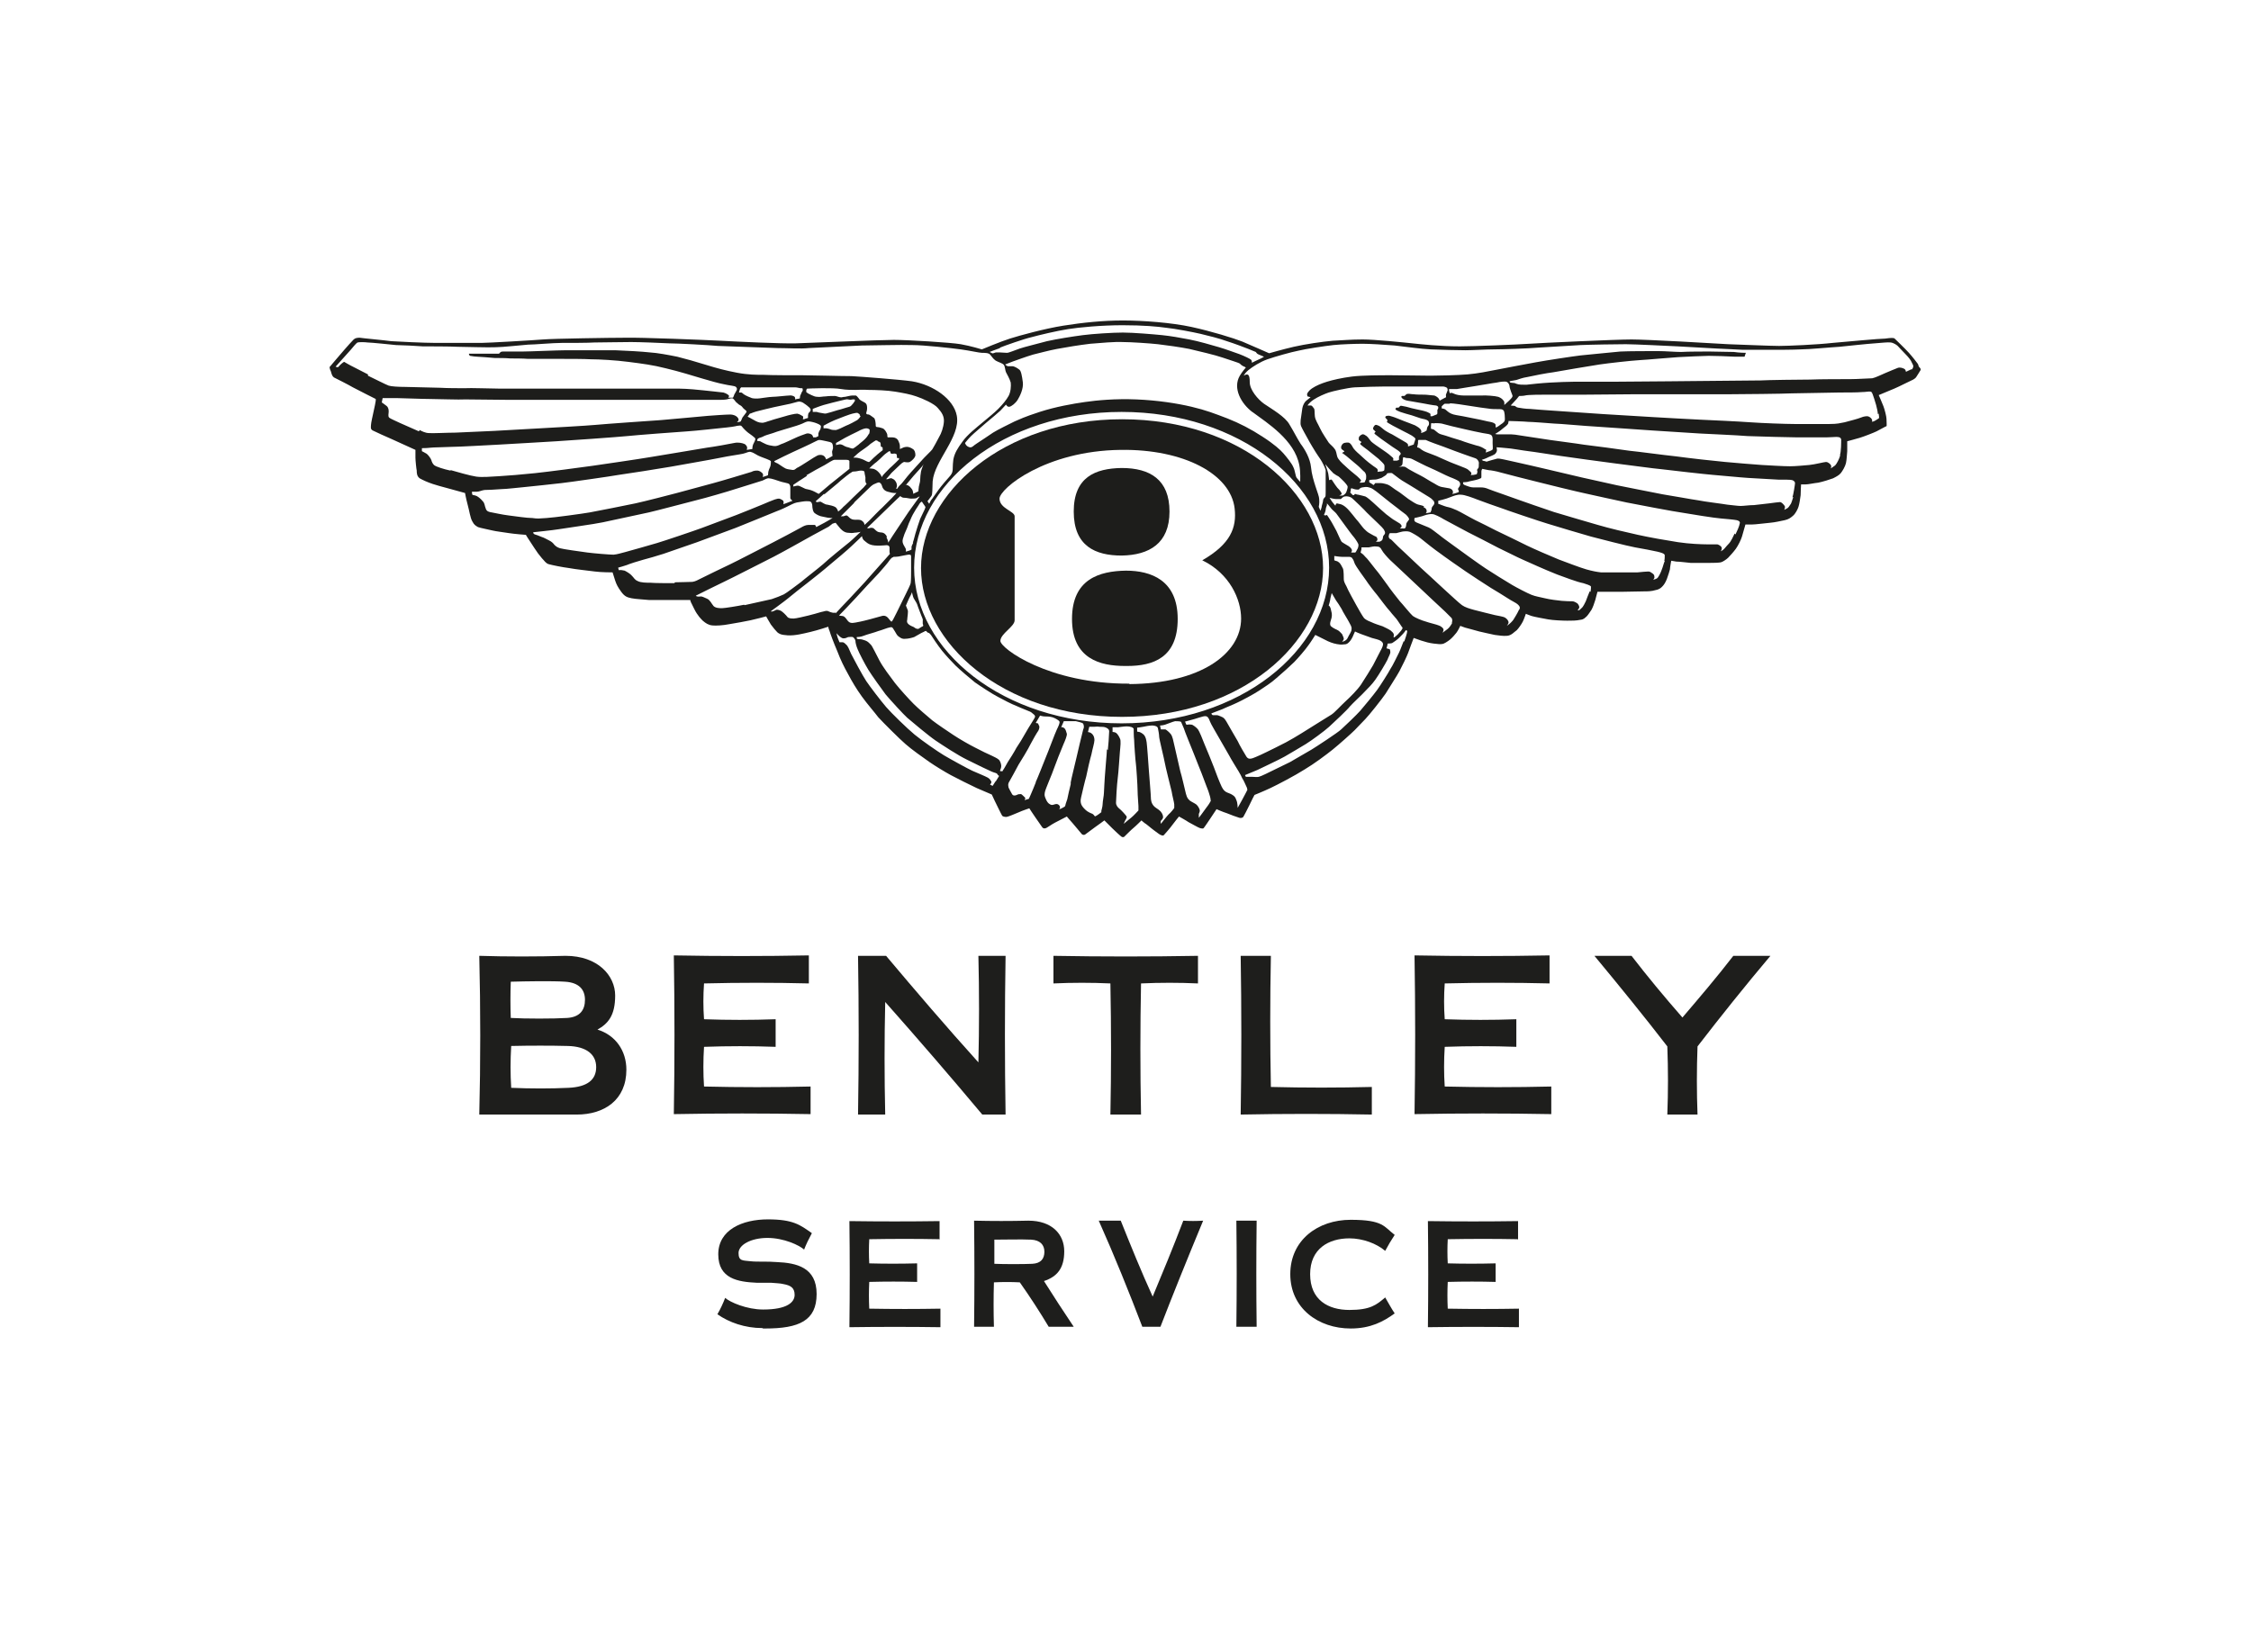 <?xml version="1.0" encoding="UTF-8"?>
<svg xmlns="http://www.w3.org/2000/svg" version="1.1" viewBox="0 0 521.8 382.9">
  <defs>
    <style>
      .cls-1 {
        fill: #1d1d1b;
      }

      .cls-1, .cls-2 {
        fill-rule: evenodd;
      }

      .cls-2 {
        fill: #1e1e1c;
      }
    </style>
  </defs>
  <!-- Generator: Adobe Illustrator 28.7.1, SVG Export Plug-In . SVG Version: 1.2.0 Build 142)  -->
  <g>
    <g id="Laag_1">
      <g>
        <path class="cls-1" d="M444.6,84.4c-.3-.4-1.2-1.6-2.1-2.6-.9-1-3.1-3.1-3.3-3.3-.2-.2-.8-.2-2.2,0-1.3,0-8.7.7-12.2,1-3.5.4-10.3.7-12.4.7-2,0-8.7-.3-11.8-.4-3.2-.2-18.8-1.1-22.4-1.1-3.6,0-20.9.8-23.8,1-2.9.2-12.9.6-16,.6-4.6,0-9.1-.5-11-.7-1.9-.2-8.7-.9-11.5-.9-2.8,0-4.7.2-7,.3-2.3.2-6.4.8-9,1.4-2.6.6-5.7,1.5-5.7,1.5,0,0-4.3-1.9-6.2-2.7-2-.8-7.2-2.4-11.8-3.4-4.6-1-11.2-1.5-15.9-1.5s-9.4.5-13.8,1.2c-4.4.7-10.2,2.3-12.4,3-2.2.7-6.5,2.5-6.5,2.5,0,0-2.6-.8-4.9-1.2-2.3-.4-12.3-1-15.5-1s-19.3.7-22.7.8c-3.4.1-13.7-.4-17.4-.6-3.7-.2-18.8-.8-22.1-.7-3.3,0-16.7.2-19.1.4s-12.9.8-14.3.8-8,0-10.6,0-8.8-.3-10.3-.4c-1.4-.2-6.8-.7-7.3-.8-.5,0-1.1,0-1.6.6-.5.5-1.1,1.2-1.9,2.1-.8.9-3.5,4.1-3.5,4.1,0,0,0,.4.3,1,.2.7.3,1.1.7,1.4.4.2,3.4,1.7,4.4,2.3,1.1.6,5.3,2.7,5.3,2.7,0,0,0,.2,0,.4,0,.2-.3,1.6-.5,2.5-.2.9-.6,2.7-.6,3.1,0,.4-.2,1,.4,1.3.6.3,3.2,1.5,4.4,2,1.1.5,5.5,2.5,5.5,2.5,0,0,0,1.3,0,1.8,0,.6.2,2.6.3,3,0,.5,0,1.3.7,1.8.7.4,1.8.9,3,1.3,1.2.4,1.7.5,3.5,1,1.8.5,4,1.1,4,1.1,0,0,.2,1.2.6,2.7.4,1.4.6,3.1,1.1,3.9.4.8.8,1,1.3,1.3.5.2,2.6.6,3.4.8.8.2,2.6.4,3.8.6,1.2.2,3.9.4,3.9.4,0,0,.2.3.3.5.1.2,1.2,1.8,1.7,2.6.5.8,1.1,1.6,1.7,2.3.6.6.9,1.2,1.6,1.4.7.2,3.1.7,4.7.9,1.6.3,4.5.6,6,.8,1.4.2,4.1.2,4.1.2,0,0,.3,1,.6,1.9.3.9.6,1.5,1.4,2.6s1.4,1.3,2.4,1.5c.9.2,3.2.3,4,.4.8,0,5,0,5.8,0s3.8,0,3.8,0c0,0,.1.5.3.8.2.4.9,1.9,1.2,2.3.4.6.7,1,1.4,1.7.7.6,1.3,1,2.2,1.1.8.1,2.5,0,4-.3,1.4-.2,3.9-.7,4.9-.9,1-.2,3.6-.9,3.6-.9,0,0,.6,1.1,1.1,1.9.6.8,1.1,1.4,1.5,1.8.4.3.7.6,2.4.7,1.7.1,3.6-.4,5.3-.8,1.7-.4,4.1-1.2,4.1-1.2,0,0,0,.3.3,1,.2.7.9,2.6,1.8,4.7.8,2.1,1.5,3.5,2.5,5.3.9,1.7,1.9,3.4,3.2,5.2,1.3,1.8,2.9,3.6,3.8,4.8,1,1.1,5.1,5.2,6.3,6.2,1.2,1.1,4.3,3.3,5.6,4.2,1.3.9,3.6,2.3,4.9,3,1.3.7,4.5,2.3,6,3,1.4.6,3.5,1.5,3.5,1.5,0,0,.4.9.7,1.5.3.6,1.5,3.1,1.7,3.4.1.2.6.3,1,.3.3,0,2.2-.8,2.9-1.1.6-.3,2.4-.9,2.4-.9,0,0,.9,1.4,1.4,2.1.4.6,1.4,2,1.6,2.3.2.3.6.3.8.2.2,0,1.4-.9,2.2-1.3.8-.4,2.7-1.4,2.7-1.4,0,0,1,1.2,1.3,1.5.3.4,1.9,2.2,2.1,2.5.2.3.6.3.8.2s1.7-1.3,2.3-1.7c.6-.4,2.2-1.6,2.2-1.6,0,0,1.4,1.4,1.8,1.8.6.6,1.9,1.8,2.2,2,.3.2.6,0,.6,0,0,0,.3-.3.4-.4.2-.2,1.3-1.3,1.8-1.7.5-.4,1.8-1.7,1.8-1.7,0,0,.3.3.7.6.4.2,1.5,1.2,2.2,1.7.7.5,1.3,1,1.6,1.1.3.1.5.2.7,0,.1-.1,1.6-1.8,2-2.4.5-.7,1.5-1.9,1.5-1.9,0,0,1.8,1,2.2,1.3.4.2,2.5,1.4,2.7,1.4.2,0,.6.2.8,0,.2-.2,1.2-1.7,1.6-2.3.4-.6,1.4-2.1,1.4-2.1,0,0,1.6.7,2.3.9.7.3,2.6,1,3,1.1.4.1.7,0,.9-.2.2-.3.9-1.7,1.4-2.7.4-.9,1.2-2.4,1.2-2.4,0,0,2-.8,3.7-1.6,1.7-.8,5.7-2.9,7.9-4.3,2.2-1.3,5-3.4,6.5-4.6,1.5-1.2,4.4-3.8,5.1-4.5.7-.7,1.8-1.9,2.5-2.6.8-.8,3.9-4.7,4.7-5.9.6-1,2.8-4.4,3.2-5.2.5-.9,1.8-3.6,2-4.2s1.3-3.5,1.3-3.5c0,0,.8.3,1.7.6.9.3,2,.6,2.9.7.9.1,1.6.2,2,.1.4,0,1.3-.6,1.8-1,.5-.4,1.2-1.2,1.5-1.6.4-.5.9-1.6.9-1.6,0,0,.6.2,1.1.4.5.1,2.5.7,3.3.9.8.2,2.7.6,3.6.8.9.1,1.9.3,2.9.2,1-.1,1.6-.9,2.2-1.3.4-.4,1.1-1.4,1.4-2,.3-.6.7-1.8.7-1.8,0,0,.7.3,1.3.5.6.2,2.8.6,3.9.8,1.1.2,3.4.3,4.4.3,1.1,0,2.1,0,3-.2.9-.1,1-.4,1.5-.8.4-.4.8-1.1,1.1-1.5.3-.5.7-1.6.9-2.3.2-.7.5-1.9.5-1.9,0,0,1.1,0,1.8,0,.7,0,2.7,0,3.7,0s4.9-.1,5.5-.1c.6,0,1.5,0,2.5-.3,1-.2,1.3-.6,1.6-.9.3-.3.7-.9,1-1.7.3-.8.6-1.8.7-2.2,0-.4.3-2,.3-2,0,0,.6.1,1.2.2.8,0,2.1.2,3.3.3,1.2,0,3.6,0,4.4,0s2.4,0,2.8-.2c.3-.1,1.1-.6,1.5-1,.4-.4,1.3-1.4,1.8-2.1.5-.7,1.2-2.1,1.4-2.8.2-.7.8-2.8.8-2.8,0,0,.8,0,1.5,0,.8,0,3-.3,4.2-.4,1.2-.1,2.4-.4,3.4-.6.9-.2,1.3-.5,1.9-1s1.1-1.5,1.3-2.1c.2-.6.4-1.9.5-2.7,0-.8.1-2.5.1-2.5,0,0,.5,0,1.1,0,.6,0,1.9-.3,2.9-.4,1-.2,2.9-.8,3.4-1,.6-.3,1.4-.7,1.8-1.2.4-.5,1-1.5,1.2-2.3.2-.9.2-1.9.3-2.8,0-.9,0-2.3,0-2.3,0,0,1.9-.5,2.9-.8,1-.3,3.3-1.2,3.9-1.5.6-.3,2.2-1.2,2.3-1.2.1,0,0-1.2,0-1.7s-.4-2.1-.7-2.9c-.3-.8-1.1-2.6-1.1-2.6,0,0,2.6-1.1,3.6-1.5,1-.4,4.1-2,4.4-2.1.3-.2.5-.3.7-.6.2-.3.9-1.4,1-1.6.1-.2,0-.4-.4-.8ZM231.8,80.6c.9-.4,5.8-2.1,7.2-2.4,1.8-.5,6-1.5,8.6-1.9,2.5-.4,7.7-.9,12.6-.9s8.1.3,10.2.6c2,.2,6.2,1,7.9,1.4,1.7.4,4.5,1.1,6.1,1.7,1.6.5,4,1.4,5,1.8.9.4,1.5.6,1.7.7.2.2.2.4.7.6.5.2,1.2.5,1.2.5,0,0-.3.2-.7.4-.4.2-.9.4-1.3.6-.4.2-.8.4-.8.4,0,0,0-.6-.2-.7-.2-.2-1.4-.8-2.7-1.3-1.2-.4-3-1.1-4.7-1.6-1.7-.5-4.8-1.4-6.9-1.8-2.1-.4-4.3-.8-6.3-1-2-.2-6.7-.6-9.1-.6-2.4,0-7,.3-9.3.6-2.3.3-6.1.9-8.3,1.4-2.2.6-5.1,1.3-6.3,1.7-1.2.4-2.5,1-3,1-.4,0-1.4-.1-1.7-.1s-.6,0-.8,0c-.2,0-.7.3-.9.2-.2-.1-.6-.3-.6-.3,0,0,1.5-.6,2.4-.9ZM290.3,95.5c3.5,2.6,9.8,6.5,10.9,12.4.3,1.4.2,3.8.2,3.8,0,0-.6-.6-.8-.9-.3-.3-.4-1.8-.8-2.5-.3-.8-1.6-2.4-2.3-3.2-.7-.8-2.1-2.1-4.9-3.9-2.6-1.7-5.3-3.1-8.1-4.2-2.9-1.1-4.9-1.9-8.3-2.7-3.4-.8-7.9-1.5-12.8-1.7-4.9-.2-9.1.2-11.9.6-2.8.4-6.8,1.1-10.5,2.3-3.7,1.2-4.6,1.7-5.8,2.2-1.2.6-3.9,1.9-5,2.6-1,.7-2.7,1.8-3.6,2.4-1,.6-1.2,1.1-1.8,1-.9-.2-1.1-1-1.1-1,0,0,.7-.9,1.4-1.6.7-.7,2.4-2.1,3.4-3,1.1-.9,3.1-2.6,3.4-2.9.3-.3,1.3-1.4,1.3-1.4,0,0,.3.6.8.5s1.4-.8,1.9-1.6c.5-.8,1.4-2.6,1.2-4.1-.2-1.5-.4-2.6-.8-2.9-.4-.3-1.1-.8-1.7-.8-.5,0-.7,0-1,0-.3-.1-.6-.4-.6-.4,0,0,1.3-.5,1.8-.7.6-.2,3-1.1,4.7-1.6,1.7-.4,3.4-.9,5.5-1.3,2.1-.4,5.2-.9,7.7-1.2,2.5-.2,5.7-.5,7.6-.4,1.9,0,6.3.3,8.1.5,1.8.2,5.3.7,7.3,1.1,2.1.5,6,1.4,7.7,2,1.7.6,3.8,1.2,4,1.4.2.2.4.4.8.6.3.1.6.3.6.3,0,0-.8.9-1.4,1.9-1.7,2.9.3,6.5,3,8.5ZM85.3,86.8c-1.2-.6-3.5-1.8-4.1-2.1-.6-.3-1.2-.7-1.4-.8-.2,0-1,.7-1.3,1.1-.2.3-.7,0-.7,0,0,0,2.9-3.2,3.5-3.9.6-.7,1.3-1.6,1.6-1.7.3-.1,1.6-.1,2.3,0,.8,0,5.6.5,6.6.6.9,0,5.1.2,6.2.3,1.1,0,6.3,0,8.1.1,1.7,0,7.2.2,8.8.1,1.6,0,6.1-.5,7.5-.6,1.4,0,5.8-.4,7.8-.4,2,0,6.2,0,7.6-.1,1.3,0,6.6-.1,8.5-.1s7,.2,8.8.3c1.8,0,9.3.4,11.3.6,2,.1,11.7.4,13.9.5,2.2,0,5.4.2,7.1,0,1.7-.1,9.9-.5,12.4-.6,2.5,0,9-.2,11.7-.1,2.7,0,9,.7,11.2,1,2.2.3,4.3.8,4.9.8.6,0,1.6,0,1.9.4.3.3.7,1,1.3,1.4.7.4,1.6.6,1.9,1,.3.4.3,1.3.5,1.7.2.4.9,1.6,1.1,2.4.1.8,0,2.2-.5,3.1-.5.9-1.4,2-2.4,3-1,1-2.4,2.1-3.7,3.2-1.3,1.1-3.5,2.8-4.6,4.4-1.1,1.5-1.8,2.6-2.1,4.1-.2,1.5-.1,2.5-.2,2.7,0,.3-.3.9-.7,1.3-.4.4-2,2.3-2.5,3-.6.8-1.5,2.2-1.8,2.5-.2.4-.4.8-.4.8l-.4-.6s.8-1,.9-1.2c.3-.4.2-1.5.3-3.4.4-4.8,6.5-10.3,5.6-15.2-.7-3.9-5.5-7.2-10.4-8-2.8-.4-12-1.1-14-1.2-2.5,0-9.1-.2-11.2-.2-2.1,0-7.6,0-9.2-.1-1.6,0-3.6,0-6.2-.5-2.6-.5-4.5-1-7.1-1.8-2.6-.8-4.7-1.4-6.7-1.9-2-.4-4.6-.9-6.4-1-1.8-.2-5.3-.4-8-.5-2.7,0-9.2,0-11.3,0-2.1,0-8.6.3-10.3.3s-3.5,0-4.4,0c-.8,0-.6.4-1,.5-.4,0-2.4,0-3.5,0s-2,0-2.4,0c-.4,0-1,0-1,0,0,0,0,.4.3.5.4.1,1.4.2,1.7.2.3,0,3,.2,4,.3.9,0,2.6,0,3.6.1,1,0,2.9,0,4.1.1,1.2,0,6.1,0,7.9,0,1.8,0,5.1,0,6.8.1,1.7,0,5.6.2,8.6.6,3.1.4,5.6.7,8.7,1.5,3,.7,6.5,1.8,8.2,2.3,1.7.5,4.1,1.2,5.3,1.4,1.2.3,2.3.3,2.7.6.3.3.3.6.1.9-.2.4-.3.5-.5.9-.1.4-.3.7-.3.7h-1.1s.2-.2.2-.4c0-.2-.6-.6-1.3-.8-.7-.1-3.8-.4-4.6-.5-.8-.1-3.9-.4-5.6-.4-1.7,0-8.2,0-9.9,0-1.7,0-7.8,0-9.4,0-1.5,0-7,0-8.4,0-1.5,0-4.9,0-6.2,0s-6,0-7.6,0c-1.6,0-7.2-.2-8.3-.1-1.1,0-4.1,0-5.6-.1-1.5,0-6.7-.2-8.2-.2s-3.2-.1-3.8-.3c-.6-.2-3.5-1.7-4.8-2.3ZM213.9,144.6c.1.3.2.5,0,.6-.3.1-.8.5-1,.6-.2,0-.6,0-.9-.3-.2-.2-.8-.3-1.3-.7-.5-.4-.5-.7-.4-1.1,0-.4.3-2,.1-2.3-.1-.3-.4-1-.4-1,0,0,.8-1.9,1-2.2.2-.3.4-.9.4-.9,0,0,.2,1,.4,1.4.2.4.6.9.8,1.4.1.4.9,2.4,1,2.7.1.3.4.8.3,1.1,0,.3,0,.5,0,.8ZM205.6,124.4c-.4-.7-.7-.8-1-.9s-.5,0-1.1-.2c-.6-.3-.8-.8-1.2-.9-.3,0-.3-.1-.6,0-.4.2-.7,0-.7,0,0,0,1.7-1.6,2.5-2.4.8-.8,2.5-2.4,3.2-3.1.7-.7,2-1.9,2-1.9,0,0,.3.4.9.4.6,0,1.2.2,1.6.2.4,0,1.2,0,1.4-.2.2-.2.6-.3.6-.3,0,0-.4.5-.8,1.1-.4.6-1.7,2.3-2.4,3.4-.7,1.1-2.3,3.4-2.6,3.9-.3.4-.9,1.4-1.1,1.7-.2.3-.4.6-.4.6,0,0,0-.5-.4-1.2ZM184.2,92c-.2-.2-.8-.4-1.3-.3-.5,0-3,.3-3.8.3-.8,0-3,.4-3.5.4-.4,0-.9,0-1.3-.1-.3-.1-1.5-.6-1.9-.9-.3-.3-.5-.4-.6-.4h-.5c0-.1.2-.7.2-.7,0-.2.3-.5.3-.5,0,0,4.9,0,6.4,0,1.4,0,5.6,0,6.1,0s1,.2,1.3.2h.4c0,0,.2.5,0,.7-.2.2-.3.7-.5,1-.1.3,0,.7-.2.7-.2,0-1,.2-1,.2,0,0,.1-.4-.1-.6ZM173.9,95.9c.2-.1,1.3-.5,1.8-.6.5-.1,2.7-.7,3.7-.9,1-.2,2.9-.6,3.8-.8.9-.2,1.7-.5,2-.5s.7.1,1,.3c.3.2.9.6,1.2.9.3.2.6.6.5.8,0,.2-.2.4-.4.6-.2.2-.1.3-.2.6,0,.2,0,.6,0,.6,0,0-.8.2-.9.3-.1,0-.3,0-.3,0,0,0,.2-.6,0-.7-.2-.1-.7-.5-1.3-.6-.6,0-2.2.4-2.8.6-.6.2-2.6.7-3.4,1-.8.2-1.5.6-2.1.5-.6,0-1.2-.3-1.7-.6-.6-.3-.7-.4-.9-.5-.2-.1-.6-.3-.6-.3,0,0,.5-.7.6-.8ZM175.7,101.7c.2-.2.9-.3,1.2-.5s1.3-.5,2.3-.8c1-.4,2.9-.9,3.8-1.2.8-.2,2.6-.8,3-1,.4-.2,1-.5,1.4-.5.4,0,1.3.2,1.8.4.5.2,1,.4,1.1.7,0,.3-.1.8-.3,1-.2.3-.2.5-.3.7,0,.2,0,.6,0,.6,0,0-.3.2-.6.3h-.6c0,.1,0-.2-.2-.5-.2-.3-.9-.5-1.3-.4-.4.1-2.2.8-2.8,1.1-.7.3-2.5,1.2-3.2,1.4-.6.3-1.1.5-1.7.4-.7-.1-1.2-.2-1.7-.4-.5-.2-1.2-.6-1.4-.7-.2,0-.7-.1-.7-.1,0,0,0-.4.3-.6ZM204.7,104.3s-1.3,1-1.8,1.5c-.5.4-1.2,1.2-1.4,1.3-.2.1-.9-.3-1.3-.5-.4-.2-1.4-.5-1.8-.5-.4,0-.6,0-.6,0,0,0,.9-.9,1.6-1.4.7-.5,1.9-1.3,2.4-1.8.6-.4,1-.7,1.2-.8.2,0,.4,0,.5.2.1.1.5.1.6.4.1.3,0,.6.1.8.1.2.4.1.4.3,0,.2,0,.5,0,.5ZM204.8,105.6c.4-.4,1.3-1,1.3-1,0,0,.4,0,.3.3,0,.2.2.3.4.3s.6-.1.8,0c.1,0,.3.1.3.4s0,.6.1.6c.1,0,.4,0,.4,0,0,.1,0,.3,0,.3,0,0-1.5,1.5-2.1,2-.6.6-1.6,1.6-1.7,1.8-.1.2-.2.3-.2.3,0,0-.2-.6-.7-1.1s-.7-.6-1.2-.8c-.5-.1-1-.1-1-.1,0,0,1.1-1.1,1.7-1.5.6-.5,1.1-1,1.5-1.4ZM201.4,100.6c-.2.3-.3.6-.9,1.2-.6.6-1.1.9-1.5,1.3-.4.3-1,.8-1.3.9-.3,0-.8-.2-1.1-.3-.3,0-1.1-.4-1.2-.5-.2-.1-.5-.2-.7-.2-.2,0-.9.2-.9.2v-.5s1.6-.9,2.1-1.2c.5-.3,2.2-1.1,3-1.5.7-.4,1.5-.7,1.9-.7s.8.2.8.4c0,.2,0,.7-.2,1ZM199.5,96.4c0,.2-.5.8-.8,1s-2,1.1-2.6,1.3c-.6.3-2,1-2.4,1-.4,0-.9,0-1.3-.2-.4-.1-.6-.2-.8-.2-.2,0-.7,0-.7,0,0,0,0-.1,0-.3s0-.3,0-.3c0,0,1.4-.8,2.6-1.3,1.2-.5,3.6-1.4,4.1-1.5.5-.1,1.1-.3,1.3-.1.3.2.5.3.4.6ZM198.2,93c-.1,0-.2.2-.4.5-.3.3-.5.7-.9.8-.3.1-1.1.3-2,.6-.9.2-2.3.7-2.8.8-.5.1-.6.3-1.4.1-.8-.1-1-.2-1.4-.3-.3,0-.4,0-.6,0-.2,0-.3,0-.3,0v-.4c0-.1,0-.3,0-.3,0,0,1.5-.6,2.5-.9,1.1-.3,3-.8,3.9-1,.9-.2,1.5-.4,1.8-.3.3.1.8.1,1,0h.5c0,0,.2.2,0,.3ZM179.5,106.9l2.2-1.1c.8-.4,3.6-1.7,4.5-2.1.9-.4,2.3-1.1,2.7-1.3.3-.1.7-.4,1-.4.4,0,1.2.2,1.7.3.5.1,1.1.2,1.3.5.2.3.2.9.2,1.1,0,.2-.3.8-.2,1,0,.2.1.8.1.8l-.7.4c-.3.2-.8.4-.8.4,0,0-.1-.4-.4-.7-.3-.3-.8-.4-1.3-.3-.3,0-2,1.1-2.6,1.5-.6.4-2.2,1.4-2.5,1.5-.3.2-.5.6-1.3.4-.8-.1-1.2-.2-1.5-.4-.4-.2-1.2-.8-1.4-.9-.2-.2-1-.4-1-.6s0-.3,0-.3ZM186.9,110.2c1-.6,3.3-1.9,4.3-2.4.9-.5,1.8-1.2,2.3-1.2.5,0,1.7,0,2.3,0s1,0,1.1.3c0,.3,0,.6,0,.8,0,.3,0,1,0,1l-4.5,3.6c-.7.6-2.5,2.1-2.6,2.2-.1,0-.7-.4-1.4-.7s-1.1-.3-1.4-.4c-.3,0-.7-.3-1.2-.5-.4-.2-.6-.3-.9-.3-.3,0-1,.2-1,.2v-.4c0,0,2.2-1.5,3.2-2.1ZM191.1,114.6c.8-.7,3.2-2.6,3.8-3.2.6-.5,2.2-1.8,2.5-1.9.2-.2.5-.2.8-.2s1-.2,1.3-.2.9,0,.9.4c0,.4.3,1.2.2,1.5,0,.3,0,.7.1.9.1.2.2.3.2.3,0,0-.3.3-.7.8-.4.4-1.8,1.7-2.4,2.3-.6.6-1.8,1.8-2.3,2.2-.4.5-1.2,1.1-1.2,1.1,0,0-.2-.7-.6-1-.4-.3-1.4-.5-1.9-.6-.6,0-1.3-.6-1.6-.7-.3,0-.6.1-.6.1,0,0-.4.1-.5-.2,0,0,1.1-1,1.9-1.7ZM198,116.5c.6-.6,2.6-2.5,3.1-3,.5-.5.9-.9,1.4-1.2.5-.2,1.2-.6,1.4-.4.3.1.5.5.6.9.1.4.5,1,1.3,1.2.7.2,1.2.3,1.5.3.3,0,.5,0,.5,0,0,0-.7.8-1.1,1.2-.4.4-1.5,1.5-2.2,2.2-.7.6-2.4,2.4-2.9,2.9-.5.5-1.2,1.1-1.2,1.1,0,0,0-.5-.4-.8-.5-.5-1.1-.4-1.7-.4-.6,0-.9-.1-1.3-.4-.3-.3-.6-.6-.8-.6-.2,0-.6.2-.7.2-.1,0-.6,0-.6,0l3.1-3.1ZM210,112.5l.2-.3s.9-1.1,1.6-1.9l1.8-2c.3-.3.5-.7.5-.7,0,0-.5,1.2-.6,1.7-.1.5-.2,1.5-.2,2s-.2.9-.3,1.5c-.1.6-.1,1.1-.1,1.1,0,0-.4.2-.6.3-.3.1-.6.3-.6.3,0,0,0-.8-.4-1.2-.3-.4-.4-.5-.7-.7-.3-.2-.7-.2-.7-.2ZM207.1,129.1c.2,0,1.1,0,1.8-.2.7-.1,1.8-.4,2-.3.3,0,.3.3.3.5,0,.2,0,2.5,0,3.2,0,.7,0,2.3-.1,2.9s-1.9,4-2.3,4.9c-.4.9-1.5,3-1.7,3.4-.2.4-.3.5-.4.6-.1.1-.4-.3-.8-.8-.6-.7-1.2-.6-1.8-.4-.6.2-4,1.1-4.6,1.2-.6.1-1.7.4-2.2.3-.6-.1-.8-.5-1.1-.9-.3-.4-.6-.7-1-.7s-.7-.1-.7-.1c0,0,3.2-3.3,3.9-4.1s4.5-4.9,5.3-5.7c.8-.9,2.2-2.5,2.5-3,.3-.4.6-.7.8-.7ZM211.7,125.8c-.2.5-.4.8-.4,1v.6c0,0-.5.3-.7.3l-.6.2v-.5c0-.2-.3-.6-.5-1-.2-.4-.4-.8-.2-1.5.2-.7.5-1.5.8-2.1.3-.6.4-1.2.9-2.2.4-1,.8-1.7,1.3-2.5.5-.7.7-1.1.9-1.4.2-.3.5-.4.5-.4,0,0,.2.3.4.6.2.3.5.6.4.8,0,.2-1,2.1-1.2,2.6-.2.5-.9,2.7-1.1,3.4-.2.7-.4,1.6-.6,2.1ZM213.8,106.6c-.6.7-2.7,2.9-3.5,3.9-.8,1-1.4,1.8-1.7,2-.4.4-.6.8-.6.8h-.3s.3-.4.2-.9c0-.4-.4-1.1-.8-1.3-.4-.2-.5-.3-.7-.2-.3,0-.5.2-.7.2-.2,0-.3,0-.3,0,0,0,.9-1,1.3-1.5.4-.4,1.6-1.5,2-1.9.4-.4.8-.6.9-.6s.8.2,1.3,0c.4-.2,1.3-1,1.3-1.6,0-.6-.2-1.2-.6-1.4-.4-.3-1-.5-1.3-.5-.4,0-.9.1-1.2.3-.2.1-.5.2-.5.2,0,0,0-.3,0-.7,0-.4-.2-.9-.4-1.3-.2-.4-.7-.7-1.3-.7-.6,0-.8,0-1.1,0-.2-.2,0-.5-.2-.9s-.5-1-1-1.2c-.6-.2-1-.3-1.3-.3s-.3-.2-.3-.5-.1-1.4-.4-1.6c-.3-.2-.9-.7-1.2-.8-.4,0-.6-.1-.6-.3s.2-.6.2-1.1,0-1.1-.6-1.4c-.5-.3-1.1-.5-1.3-.9-.2-.3-.6-.7-.7-.7-.1,0-.6,0-.9,0-.3,0-1.1.2-1.6.3-.6,0-.8.2-1.1.1-.3,0-.9-.3-1.3-.3s-1.4,0-2.1.1c-.7,0-1.4.2-1.9.1-.6,0-.9-.2-1.4-.4-.4-.2-.6-.3-.8-.4-.3-.2-.4-.3-.4-.3,0,0,0-.2,0-.4,0-.2.2-.4.2-.4,0,0,2-.1,3.5-.1,1.5,0,3.4,0,4.4.2s2.7.2,3.3.2c.6,0,1.6-.1,3.1,0,1.5,0,4.3.1,6.1.4,1.8.3,3.5.6,4.9,1.1,1.5.5,4.2,1.7,5,2.7.9,1,1.5,1.9,1.4,3.2-.1,1.3-.6,2.7-1.1,3.5-.4.8-1.4,2.6-1.6,2.9-.2.3-1.8,1.8-2.4,2.5ZM97.1,100c-.5-.2-3.4-1.5-4.3-1.9-.8-.4-2.3-1-2.6-1.3-.3-.3-.1-.9-.1-1.3s0-1-.5-1.4c-.5-.4-1.1-.8-1.1-.8l.2-1s2.7,0,3.5,0c.8,0,5.7.2,7.4.2s7,.2,8.3.1c1.3,0,8.5.1,10,.1s9.1,0,10.6,0c1.5,0,10.1,0,11.5,0s8.4,0,10.1,0c1.7,0,8.7,0,10.3,0s5.7,0,6.6,0c.9,0,1.6-.1,1.8-.2.2,0,.8-.3,1.1-.1.3.2.5.6.7.8.2.2.5.4.7.6.2.1.6.3.8.6q.2.3.6.6c.4.3.4.4.3.6-.1.2-.7.9-.9,1.2-.2.4-.3.8-.4.9-.1.1-.9.2-.9.2,0,0,.5-.3.4-.7s-.6-1-1.8-1.1c-1.1,0-3.9.2-5.2.3-1.3.1-9.6.9-11.1,1-1.5.1-13,.9-15,1.1-2,.2-11.1.7-12.9.8-1.8.1-8.6.5-10.7.6-2.1.1-7,.3-8.9.4-1.9,0-5.6.2-6.2.1-.7,0-1.6-.4-2.1-.7ZM104.4,109.1c-1.4-.3-3.4-.9-3.8-1.3-.3-.3-.5-.7-.6-1.1-.1-.4-.8-1.3-1.1-1.5-.3-.2-1.1-.6-1.1-.6v-.7s1.2,0,1.9-.1c.7-.1,3.3-.1,5-.2,1.7,0,8.5-.4,10.6-.5,2.2-.1,11.8-.7,13.7-.8,1.8-.1,14.6-1,16.4-1.2,1.8-.2,12.3-1,14-1.1,1.7-.1,7.2-.7,9.1-.9,2-.2,2.3-.4,2.6-.4.3,0,.6-.2.9.2.3.4,1,1.1,1.4,1.4.4.3,1.6,1.1,1.7,1.4,0,.4-.3.9-.5,1.3-.2.4-.2,1.1-.2,1.1l-1.3.2s.1-.3.1-.5c0-.2-.2-.7-.7-.9-.5-.2-1.4-.4-2.3-.2-.9.2-4.8.9-6.4,1.1-1.6.3-10.9,1.8-13.2,2.2-2.3.4-11.2,1.7-13.3,2-2.1.3-10.4,1.4-13.3,1.7-2.9.3-6.4.6-8.3.7-1.9.1-3.9.3-5.3.1-1.4-.2-4.5-1.1-5.9-1.5ZM117.9,119.5c-1.6-.2-3.3-.6-3.9-.7-.6-.1-1.2-.2-1.4-.9-.3-.7-.2-1.2-.7-1.7-.4-.5-1-1-1.4-1.2-.4-.2-.9-.2-1-.3-.1-.3-.1-.7-.1-.7,0,0,.5,0,1.1,0,.6,0,1.1-.3,1.8-.4.7,0,2.7-.1,3.9-.2,1.1,0,4.4-.4,5.6-.5,1.2-.1,6.6-.7,8.4-.9,1.8-.2,11.6-1.6,13.2-1.9,1.6-.2,9.8-1.5,12.1-1.9,2.2-.4,9.7-1.7,11.6-2.1,1.9-.4,4.2-.7,5.1-.9.9-.2,1.4-.6,1.9-.4.5.1,1,.5,1.6.8.6.3,1.5.6,2,.8.5.2,1,.4,1,.6,0,.2,0,.9-.2,1.3-.2.4-.3.7-.4,1.1,0,.4-.1.8-.1.8l-1.2.4s.2-.5,0-.8c-.2-.3-.8-.7-1.2-.7-.3,0-.9,0-1.4.3-.6.2-7.6,2.3-8.8,2.6l-8.5,2.3c-1.1.3-7.7,2-9.6,2.4-1.9.4-8.9,1.8-10.6,2.1-1.7.3-8.3,1.2-10,1.3-1.7.1-2,.2-3.3,0-1.3,0-3.9-.4-5.5-.6ZM142.3,128.6c-.9,0-4.6-.3-6.1-.5-1.5-.2-5.8-.8-6.4-1-.6-.2-.9-.4-1.3-.8-.3-.4-.6-.7-1.2-1-.6-.3-1.3-.7-1.7-.8-.5-.2-.7-.3-1-.4s-.7-.2-.8-.3c-.2-.1-.2-.4-.2-.4,0,0,4.8-.5,5.9-.7,1.1-.2,8.4-1.2,10.2-1.6,1.8-.4,9.3-2,10.7-2.3,1.4-.3,9.7-2.5,11.3-2.9,1.7-.4,7.2-2,8.7-2.5,1.5-.5,5.9-1.8,6.4-2,.5-.2,1-.6,1.5-.5.5,0,1.9.5,2.5.7.5.2,1.9.4,2.1.6.2.2.3.4.3.8,0,.4,0,2.3,0,2.5,0,.2.5.6.5.6l-1.3.5c-.3.1-.8.3-.8.3,0,0,.1-.6,0-.7,0-.2-.8-.6-1-.6-.2,0-.4,0-1,.2-.6.2-2,.8-2.7,1.1-.7.3-4.9,2-6.2,2.5-1.3.5-6.4,2.4-8,3-1.6.6-9,3.1-10.4,3.5-1.4.4-6.2,1.8-7.4,2.1-1.2.3-1.7.5-2.7.6ZM156.3,135.2c-1.5,0-4.6,0-5.5-.1-.9,0-2.3,0-3-.4-.7-.3-.8-.7-1.3-1.2-.4-.5-1.3-1-1.7-1.2-.4-.1-1-.2-1.3-.1-.1,0-.2-.6-.2-.6,0,0,1.5-.4,2-.6.4-.2,2.9-1,3.7-1.2.8-.2,3.6-1,4.8-1.4,1.2-.4,6.7-2.3,7.8-2.7,1.1-.4,7.6-2.8,8.9-3.3,1.3-.5,8.6-3.5,9.6-3.9,1.1-.4,2.1-.9,2.5-1.1.4-.2,1.5-.8,2.1-.9.6-.1,1.7-.3,2.2-.3.5,0,.9,0,1.1.2.2.2.3.6.3.9s.1,1.4.6,1.7c.4.3,1.1.7,1.9.8.8.2,1.5.3,1.8.3.3,0,.4,0,.4,0,0,0-1.5.9-1.9,1.1l-1.9,1s-.1-.4-.3-.5c-.2,0-.9,0-1.5,0-.6,0-1.2.3-1.7.6-.5.3-5.6,3-6.6,3.5-1,.5-8.7,4.5-9.8,5-1.1.5-6,2.9-6.8,3.3-.8.4-1.3.7-2,.8-.8,0-2.5.1-4,.1ZM172.5,140.2c-1.4.3-4.5.8-5.1.8-.6,0-1.5,0-2-.5-.5-.6-.8-1.4-1.5-1.7-.7-.3-1.2-.6-1.6-.5-.9.1-1-.2-1-.2,0,0,6-3,6.9-3.4.9-.4,9.9-5,11.1-5.6,1.2-.6,7.7-4.2,9.1-5,1.4-.8,3.4-1.8,3.7-2,.3-.2.6-.5.9-.7.4-.1.7-.2.7-.2,0,0,.6.7.9,1.1.3.4,1,1.1,1.8,1.2.8.1,1.2.1,1.7,0,.5,0,1.4-.2,1.4-.2,0,0-2.2,2.1-2.6,2.4-.4.3-5.2,4.2-6.1,5.1-.9.8-4.4,3.5-5.2,4.2-.8.6-3.3,2.5-3.9,2.8-.6.3-1.9.8-2.8,1.1-.9.2-4.9,1.1-6.3,1.4ZM193.7,142c-.3.2-1,0-1.5-.2-.6-.4-1.2,0-1.9.1-.7.2-2,.6-2.9.8-.8.2-2.9.7-3.4.7s-1.2,0-1.5-.4c-.3-.4-1.1-1.2-1.5-1.4-.4-.2-.9-.3-1.1-.2-.2.1-1.1.6-1.2.3,0,0,3.3-2.4,4-3,.7-.6,3.6-2.9,4.4-3.5.8-.6,4.3-3.4,5.3-4.3,1.1-.9,4.2-3.5,5-4.3.8-.7,2.4-2.3,2.4-2.3,0,0,.1.6.4.9.3.2.7.7,1.4,1,.7.3,1.6.3,2.3.3.7,0,1.3-.1,1.6-.1s.7.1.7.6c0,.4,0,.8,0,1s.1.4.1.4l-4.8,5.4c-.9,1.1-3.7,4-4.5,4.9-.9.9-3.1,3.3-3.3,3.5ZM230.8,181.1l-.7,1.1-.6-.3s.4-.4.3-.7c-.2-.3-.3-.6-.8-.9-.5-.3-2.7-1.2-3.6-1.6-.9-.4-5.1-2.7-6.6-3.6-1.5-.9-5.1-3.4-6.8-4.8-1.7-1.4-5.4-5-6.6-6.4-1.2-1.4-3.8-4.8-4.6-6-.8-1.2-3-5.3-3.5-6.3-.5-1.1-.7-1.8-1.2-2.2-.4-.4-.6-.5-.8-.5-.2,0-.7,0-.7,0,0,0-.1-.3-.4-1-.2-.6-.3-1.1-.3-1.1,0,0,1,1.2,1.6,1.2.6,0,.8-.2,1.1-.3.3,0,.8-.1,1.1,0,.2.1.6.6.6.9,0,.4.2,1.2.5,1.9.3.8,1.7,3.5,2.5,4.8.8,1.3,3.1,4.5,4,5.7,1,1.2,4.2,4.7,5,5.4.8.7,5.1,4.3,6.6,5.3,1.5,1,5.1,3.4,7.4,4.5,2.2,1.1,4.9,2.4,5.6,2.7.7.3,1.2.3,1.3.6.1.2.4.4.4.4l-.8,1.3ZM232.2,178.7c0,.2-.3.1-.4,0,0-.1.3-.6.3-1.1s-.3-1.3-.6-1.5c-.3-.3-1.2-.7-1.6-.9-.5-.2-2.8-1.3-3.9-1.9-1.2-.6-3.5-1.9-5-2.9-1.5-1-3.6-2.4-4.9-3.4-1.3-1.1-3.2-2.7-4.3-3.8s-3.1-3.3-4.3-4.8c-1.2-1.6-2.8-3.7-3.6-5.2-.8-1.5-1.7-3.4-2-3.7-.3-.3-.7-.8-1.3-1-.6-.2-.9-.3-1.2-.3-.3,0-.7,0-.8-.2,0-.2,0-.3,0-.3,0,0,.9,0,1.6-.3.7-.3,2.7-.8,3.4-1.1.8-.2,1.7-.6,2.1-.7.4-.1.7-.2.9-.2.2,0,.4.2.6.6.3.4.6,1.1.9,1.4.4.3.9.8,1.7.7.7,0,1.5-.2,2.1-.4.6-.3,1.7-1,2-1.1.3-.1.6-.4.8-.3.1.1.3.4.5.4.2,0,.4.3.6.5.1.2,1.7,2.6,2.6,3.7.9,1.1,2.2,2.5,3.1,3.4.9.9,3.5,3.1,4.5,3.9,1,.7,4,2.7,5.4,3.4,1.3.7,3,1.6,4.3,2.1,1.3.6,2.7,1.1,3.1,1.3.4.2.5.4.8.6.3.2.4.5.3.7-.1.3-1.5,2.4-2.1,3.5-.6,1.1-1.7,2.9-2.2,3.6-.4.8-1.6,2.7-2,3.3-.3.6-1.2,2.1-1.3,2.2ZM240.1,181.4c-.2.6-1,2.4-1.2,2.9-.2.5-.4.9-.4.9l-1,.3s.3-.4.1-.6c-.2-.2-.7-.7-.9-.8-.3,0-.7,0-1,.2-.4.2-.9.2-1.1-.2-.2-.3-.7-1.3-.8-1.5,0-.2-.2-.6,0-1.1.3-.5,2-3.6,2.3-4.2.4-.6,2.4-3.9,2.8-4.8.4-.8,1.5-2.7,1.8-3.1.2-.4.3-.8.2-1.1-.2-.3-.2-.5-.3-.6-.2,0-.5-.1-.5-.1l1-1.7s.6.2,1.1.2,1.1,0,1.8.2c.6.2,1.5.7,1.6,1,.1.3-.2,1-.6,1.8-.4.8-2.1,5.4-2.5,6.3-.4,1-2.1,5.3-2.4,5.9ZM248.2,181.8c-.2.7-.7,3-.8,3.5-.2.5-.5,1.5-.5,1.6,0,.1-.8.5-1,.6-.2,0-.4.2-.4.2,0,0,.3-.4.2-.7-.1-.3-.4-.6-.8-.6s-.8.3-1.2.2c-.3-.1-.8-.3-1.2-1.2-.4-.9-.4-1-.3-1.7.1-.7,1.8-4.5,2.1-5.5.3-.9,1.8-4.7,2.2-5.6.4-.9.9-2.1.8-2.5s-.3-1-.5-1.2c-.2-.2-.4-.3-.6-.3-.1,0-.2,0-.2,0l.6-1.4s.8,0,1.1,0,1,0,1.7,0c.7.2,1.5.3,1.7.6.1.3.3.7,0,1.3-.2.7-1.4,5.8-1.6,6.7-.2.9-1.2,4.9-1.3,5.6ZM256.6,173.7c0,.7-.5,6-.5,6.5s-.2,2.8-.2,3.6c0,.6-.3,2-.3,2.6,0,.6-.3,1.5-.3,1.6s0,.3,0,.3c0,0-1,.8-1.3.9-.3.2-.3-.2-.6-.4-.2-.2-.5-.2-1-.5-.5-.2-1.3-1-1.6-1.5-.3-.5-.4-1.1-.2-1.9.2-.9.9-3.9,1.2-4.9.2-1.1.9-4.1,1.2-5.1.2-1.1.7-2.7.7-3.3s-.2-1.1-.5-1.4c-.3-.3-.4-.3-.6-.4-.2,0-.4-.1-.4-.1l.3-1.2s.8,0,1.1,0c.4,0,.7-.1,1.3,0,.6,0,1.1,0,1.5.2.4.2.8.4.7,1.1,0,.7-.2,3.3-.3,4.1ZM211.9,131.6c0-19.2,20.7-36.1,48.1-36.1s48.1,16.9,48.1,36.1-20.7,36.1-48.1,36.1-48.1-16.9-48.1-36.1ZM348.6,93c-.2-.4-.7-.8-1.3-1-.6-.2-3.1-.4-3.9-.3-.9,0-3,0-4,0-1,0-1.9-.2-2.3-.4-.4-.2-.3-.1-.5-.2-.3-.1-.5.1-.5.1,0,0-.2-.5-.2-.7s0-.3,0-.3c0,0,1.1,0,1.8,0,.7-.1,2.9-.5,4.3-.7,1.4-.2,4-.7,4.9-.8.9-.2,1.9-.3,2.3-.2.4.2.6.5.7.9,0,.4.3,1.2.4,1.5.1.3.4.9.3,1,0,.2-.5.7-.8,1-.3.3-1.1,1-1.1,1,0,0,.1-.6-.1-1ZM336.1,93.5c.7,0,3.5.4,4.6.6,1.1.2,4,.6,4.9.7.8.1,2.1,0,2.5.1.7.2.6.8.7,1.3,0,.4.1,1.1,0,1.3,0,.2-.4.6-.9.9-.4.3-.8.6-1.1.7-.2.1,0-.6-.2-.8-.2-.2-.6-.4-1.2-.5-.7-.1-1.7-.4-2.3-.5-.6-.1-3-.6-4-.8-1-.2-2.1-.3-2.7-.6-.7-.3-1.1-.8-1.4-1-.4-.2-.8-.2-.8-.2v-.5s.6-.6.7-.6.6,0,1.2,0ZM344.3,104.2c-.3-.3-1.3-.8-2-.9-.7-.2-2.7-.8-3.7-1.2-1.1-.3-2.9-.9-3.5-1.1-.6-.2-1.3-.3-1.7-.6-.4-.3-.9-.7-1-.8-.2-.1-.7-.2-.7-.2,0,0,0-1.3.1-1.3.2,0,.7.1.9,0,.2,0,.9,0,1.5.1.6.2,3.9,1,5.3,1.3,1.3.3,3.1.7,4.2.9,1.1.2,1.8.2,2.1.6s.2,1.2.2,1.7c0,.4.1,1.4,0,1.5,0,.1-.6.4-1,.5-.4.2-.6.2-.6.2,0,0,.2-.5,0-.8ZM342.4,109.8c-.1.2-.3.2-.8.3-.5,0-.7.1-.7.1,0,0,.4-.4,0-.8-.4-.3-.5-.6-1.3-.9-.8-.3-2.2-.9-2.8-1.1-.6-.2-3.2-1.4-3.9-1.7-.7-.3-2.2-.8-2.8-1.1-.5-.3-.7-.4-.9-.6-.2-.2-.7-.3-.7-.3,0,0,.1-.4.2-.9,0-.5,0-.7.1-.8.2,0,.4,0,.8,0,.3,0,.7,0,.9,0,.2.1,1.4.6,2,.8.6.2,3.6,1.3,4.6,1.7,1,.4,2.8,1,3.6,1.3.8.3,1.3.4,1.6.6.3.3.6.6.5,1.2,0,.5,0,.7-.1.9-.2.3-.3.3-.3.5s.2.4,0,.6ZM338,113.4c0,.2.3.5.1.7-.2.1-.6.2-.9.3-.3.1-.6.1-.6.1,0,0,.3-.2.2-.5,0-.3-.3-.7-.9-.8-.6-.1-1.2-.2-1.7-.3-.5-.1-.9-.3-1.7-.8-.8-.4-2.3-1.4-3.1-1.8-.8-.4-2.3-1.2-2.8-1.5-.5-.3-.7-.5-1-.6-.3,0-.6-.1-.8,0-.2,0-.7,0-.7,0,0,0,.7,0,.9-.4.2-.3.1-1,.2-1.3,0-.3,0-.5.2-.5.1,0,.5.2.8.2.3,0,.8,0,1.3.3.6.3,2.9,1.5,4.1,2,1.2.5,3.7,1.8,4.5,2.1.8.3,2,.8,2.2,1.1.2.3.3.7,0,1.1-.2.3-.4.5-.3.8ZM330.1,117.4c-.5-.3-1.1-.3-1.6-.5-.5-.2-1.4-.8-2-1.2-.6-.4-1.9-1.5-2.6-1.9-.7-.4-1.6-1.2-2.1-1.4-.5-.2-1.3-.4-1.8-.4-.5,0-1.1,0-1.2,0-.1,0-.3.6-.5.4-.2-.2-.3-.2-.6-.4-.3-.2-.3-.2-.3-.2v-.5s.4-.1.8-.1.9,0,1.4-.2c.5-.2.5-.1.8-.3.3-.2.5-.3.8-.5.3-.2.3-.5.5-.5.2,0,.8-.1,1,0,.2.1,1.5,1.2,2.3,1.7.8.5,3.2,1.9,4.1,2.5s2.2,1.3,2.7,1.7c.4.4.7.6.7,1,0,.4-.3.6-.5.9-.2.3-.1.6-.2.8-.1.2-.2.5-.2.5l-1.1.2s.3-.3.2-.6c0-.3-.2-.6-.7-.8ZM324.7,121.5c-.3-.2-.8-.5-1.3-.8-.6-.3-1.4-1-2.1-1.5-.7-.6-2.5-2.2-2.9-2.6-.4-.4-1.6-1.4-1.9-1.5-.3-.1-1.2-.3-1.6-.4-.3,0-.8-.2-.8-.2,0,0-.2.3-.3.3-.2,0-.2,0-.2,0,0,0,0,0-.2-.2-.2-.2-.4-.4-.4-.4,0,0,0-.2.1-.4,0-.3,0-.6.2-.6.1,0,.8.3,1.2.3s.5,0,.5,0c0,0,.2-.4.8-.5.6-.1.7-.1.9-.1s.4,0,1,.2c.6.2,2.2,1.5,2.8,2,.6.5,3,2.4,3.7,2.9.7.6,1.5,1.1,1.7,1.3.2.2.9.9.7,1.2-.2.3-.5.6-.6.9,0,.3-.1.8-.2.9,0,.2-.4.3-.6.2-.2,0-.7,0-.7,0,0,0,.3-.2.4-.4,0-.2,0-.4-.4-.7ZM318.9,124.4c-.4-.2-.8-.4-1.3-.7-.6-.3-1-.7-1.4-1.1-.4-.4-1.3-1.7-1.8-2.2-.4-.5-1.5-1.9-2-2.4-.5-.5-1-.9-1.6-1.1-.6-.1-.8-.2-.9-.2s-.4.4-.3.5c0,.1-.3-.2-.5-.5-.3-.3-.9-1.3-.9-1.3,0,0,1,.3,1.5.3s1,0,1.1,0c.1,0,.4-.5.9-.6s1.1,0,1.6.3c.5.4,3.2,3,3.5,3.4.4.4,2.1,2,2.6,2.5.5.5,1.4,1.3,1.5,1.7.2.3.2.6.1.8-.1.2-.3.3-.4.6,0,.2-.1.8-.3.9s-.3.3-.7.3-.7,0-.7,0c0,0,.4-.2.4-.5s-.1-.6-.5-.8ZM335.3,91.2c-.2.3-.1.6-.1.7v.2s-.2.1-.4.2c-.2.1-1.1.6-1.1.6,0,0,0-.2-.2-.5-.2-.3-.7-.6-1-.7-.4,0-1.7-.2-2.3-.2-.6,0-2,0-2.5-.1-.6,0-.8-.1-1.1-.1s-.5,0-.7.2c-.2.2-.3.3-.4.3-.1,0-.4,0-.5,0s-.3.2,0,.5c.5.5,1.2.6,1.9.7.7.1,1.6.3,2.3.4.7.1,1.6.3,2.2.4.6.1,1.2.2,1.4.2.2,0,.6.2.6.4,0,.2,0,.4-.2.6,0,.2,0,.5,0,.7,0,.2,0,.3-.2.4s-.8.3-1,.4c-.2,0-.4,0-.4,0,0,0,0-.4,0-.5,0-.1-.3-.3-.8-.5-.5-.2-1.8-.5-2.4-.6-.6-.1-1.7-.4-2.4-.6-.7-.1-1.2-.3-1.4-.2-.2.2-.3.3-.4.4-.1,0-.3,0-.5,0-.1.1-.3.3-.2.4.1.2.6.4,1.1.6s2,.6,2.7.8c.7.2,1.9.7,2.5.8.6.1,1.3.3,1.4.7.1.3.1.7-.1.9-.2.2-.3.5-.3.6,0,.1-.1.5-.1.5,0,0-.6.4-.7.4l-.6.2s.2-.3,0-.7c-.2-.4-.7-.7-1.4-1.1-.7-.3-2.1-.8-2.6-1-.5-.2-2.2-.9-2.6-1-.4-.1-.8-.3-1.2-.2-.4,0-.6.3-.4.5.1.2.4.3.4.5s0,.4-.1.4c-.1,0-.1,0-.1,0,0,0,.9.6,1.5.9.6.3,2.1,1.1,2.5,1.3.4.2,1.6.8,1.9,1,.3.2.9.6.8.8-.1.3-.2.8-.3.9,0,.2,0,.3-.2.4-.3.1-1.2.4-1.2.4,0,0,0-.2,0-.4,0-.1-.2-.4-.8-.7-.5-.3-2.4-1.4-2.9-1.7-.5-.2-1.7-.9-1.9-1.1-.3-.2-.9-.8-1.2-.9s-.7-.4-1,0c-.3.3-.4.8-.2.9.2.2.5.5.5.5,0,0-.3.2-.3.4,0,.1.9.7,1.5,1.2.6.4,2.3,1.6,2.7,1.9.4.3,1.3.8,1.6,1.1.3.3.4.5.2.7-.2.2-.3.5-.3.5,0,0,0,.3,0,.4s0,.3,0,.3c0,0-.1.1-.5.2-.3,0-.8,0-.8,0,0,0-.1-.2,0-.4,0-.2-.2-.4-.6-.7-.4-.4-1.7-1.3-2.3-1.7-.6-.4-1.9-1.3-2.2-1.6-.3-.3-.8-1.1-1.1-1.3-.3-.2-.7-.5-1-.4-.3.1-.7.4-.8.7,0,.3-.1.6.1.7.2.2.5.3.5.4s-.3.2-.3.4c0,.2,1.2,1,1.7,1.4.5.4,2.2,1.8,2.6,2.1.4.4,1.2,1.1,1.3,1.4s0,1,0,1.2c-.1.2-.5.3-.8.3-.3,0-.8.1-.8.1,0,0,.2-.4,0-.6,0-.2-.8-.6-1.4-1.1-.6-.4-2.2-1.8-2.8-2.4-.6-.5-1.3-1.2-1.5-1.6-.2-.4-.6-1.1-1.1-1.1s-1.1,0-1.4.5c-.3.4-.3.9,0,1.1.2.2.7.4.5.5l-.5.3s.5.3,1.1.8c.7.6,2,1.7,2.5,2.1.5.4,1.4,1.4,1.6,1.5.2.2.4.6.4,1,0,.3,0,.8-.2,1-.1.2,0,.3-.2.4-.3.1-.8.1-.9.1s-.3,0-.3,0c0,0,.4-.3.4-.5,0-.2-.6-.7-.9-1-.4-.3-2.2-1.8-2.8-2.4-.7-.6-1.6-1.5-1.8-2.1-.2-.6-.2-1.3-.6-1.8-.3-.5-1.1-1.1-1.4-1.5-.3-.5-1.5-2.2-2-3.3-.5-1.1-1.1-1.9-1.2-2.8-.1-.9,0-1.5-.2-1.8-.2-.3-.5-.7-.7-.7s-.8,0-.8,0c0,0,.4-.7,1.5-1.4.9-.6,2.5-1.3,3.4-1.6.9-.3,4.4-1.1,6-1.2,1.6-.1,5.8-.2,7.2-.2s4,0,4.9,0c.9,0,2.2,0,3.1,0s2.8,0,3.3,0,1.7,0,2,0c.3,0,.9.2,1,.4,0,.2.2.4,0,.7ZM308.8,109.5c.4.3,1.1.8,1.4.9.2.1,1.1,1,1.4,1.3.2.3.8.8.8,1.2,0,.3-.3,1.3-.5,1.5-.2.2-.5.5-.8.5-.3,0-.7,0-.7,0,0,0,.6-.2.6-.4s-.1-.4-.5-.9c-.4-.4-.6-.6-1-1.2-.4-.6-.8-1.2-.8-1.2h-.3c0,.1-.3.1-.3.1,0,0-.1-1-.2-1.5s-.3-1-.4-1.3c-.1-.3-.3-.9-.3-.9,0,0,1.4,1.7,1.8,2ZM307.6,117.1v-.4c0,0,.8.9,1,1.2.2.3.9.8,1.2,1.2.3.4,1.4,1.9,1.9,2.6.5.7,1.9,2.6,2.2,2.9.3.4,1.1,1.5,1,1.8,0,.3-.1.7-.3,1-.2.3-.3.7-.5.7-.2,0-.9,0-.9,0,0,0,.2-.3.2-.5s-.3-.7-.8-1c-.5-.3-1.4-.8-1.6-1-.2-.2-.9-1.9-1.2-2.5-.4-.7-1-1.9-1.4-2.5-.4-.6-.7-1.1-.8-1.2-.2,0,0,0-.3.1-.2,0-.4-.1-.4-.1,0,0,.4-.9.4-1.2,0-.3.2-.9.3-1.1ZM322.4,146.2c-.6-.4-1.3-.7-1.9-1-.6-.2-1.9-.6-2.7-1-.8-.3-1.3-.6-1.6-.9-.4-.5-1.3-2.1-1.8-3-.5-.9-2-3.6-2.3-4.4-.4-.7-.6-1.2-.6-1.6,0-.4,0-2.1-.2-2.5-.2-.4-.6-1.2-.9-1.4-.3-.2-.4-.3-.5-.3-.1,0-.6-.2-.6-.2,0,0,0-.6,0-.7s0-.3,0-.3c0,0,1.2.2,1.8.2s1.3,0,1.5,0c.3,0,.7,0,.9.4.3.3.4.9.6,1.3.1.3,2.2,3.3,2.6,3.8.3.5,1.8,2.5,2.5,3.3.7.9,2.4,3.2,3,3.8.5.7,1.6,1.8,1.8,2.2.3.4.9,1.4,1.1,1.6.1.2-.2.5-.3.7-.2.2-.5.6-.8.9-.3.3-.8.7-.9.7-.1,0,0-.4,0-.6,0-.2-.1-.5-.5-.8ZM311,146.9c-.2-.2-.6-.7-1.1-.9-.5-.2-1.4-.7-1.5-1-.1-.3-.1-.6.1-1.2.3-.8.3-1.5.1-2.1-.1-.6-.2-.8-.3-1-.1-.2-.3-.3-.3-.3,0,0,.4-1.3.4-1.7l.3-1.2s.7,1.2,1,1.7c.3.4.9,1.3,1.3,2,.3.7,1.4,2.4,1.7,3,.3.6.7,1.1.6,1.7,0,.6-.6,1.3-.7,1.6-.2.3-.2.6-.6.9-.4.3-.9.4-.9.4,0,0,.4-.4.4-.7,0-.3-.3-.8-.4-1.1ZM309.7,149.3c.7.1,1.1.2,1.8.1.7,0,.9-.2,1.3-.6.4-.4.8-1.2.9-1.5.2-.4.4-.9.4-.9,0,0,.8.4,1.4.6l2.5.9c.7.2,1.7.4,2.1.7.4.3.5.5.5.8,0,.3-.3,1-.6,1.5-.3.5-1.3,2.6-1.7,3.3s-2,3.3-2.8,4.5c-.8,1.2-2.6,3-3.6,3.9-1,.9-2.6,2.7-3.3,3.1-.7.4-2.2,1.4-2.9,1.8l-4,2.5c-1.1.7-2.5,1.5-3.6,2.1-1.1.6-3.8,1.9-4.6,2.3-.8.4-1.9.9-2.4,1.1-.5.2-.9.4-1.4.4-.4,0-.7-.3-.9-.7-.2-.3-1.5-2.5-1.9-3.4-.5-.9-2.3-3.9-2.6-4.5-.4-.6-.5-.9-1.3-1.2-.5-.2-.7-.3-1-.3s-.4,0-.8,0c-.3,0-.4-.4-.4-.4,0,0,1.8-.7,2.6-1,.8-.4,2.4-1,3.4-1.5,1.1-.5,3.9-2,5.1-2.8,1.2-.8,2.8-1.8,4-2.9,1.3-1.1,3.3-2.9,4.1-3.7.8-.8,2.7-3,3.3-3.9.6-.8,1.6-2.4,1.6-2.4l2.2,1.1c.9.5,2,.9,2.7,1ZM263.9,187c0,.4,0,.9,0,.9,0,0-1.2,1.3-1.6,1.6-.4.3-1.8,1.5-1.8,1.5,0,0,.2-.6.4-.9.2-.3.4-.7.2-.9-.2-.3-1.2-1.4-1.6-1.7s-.8-.8-.8-1.4c0-.6.2-4.2.4-5.7.2-1.5.4-5,.5-6.1.1-1.2.3-2.6,0-3.1-.2-.5-.6-1.1-.9-1.3-.3-.2-.8-.2-.8-.2v-1.1s1.1,0,1.3,0c.2,0,1.3-.2,2-.2.7,0,1.5.2,1.6.6,0,.4,0,1.7.1,2.5,0,.8.3,4.9.4,5.5s.4,5.2.4,6.3c0,1.1.2,3.2.2,3.6ZM272.2,187.3c0,.1-.9,1.2-1.3,1.5-.4.4-1.8,2.2-1.8,2.2,0,0-.1-.5,0-.7.2-.2.6-.6.5-1,0-.4-.4-1.1-.8-1.4-.3-.3-1.1-.7-1.4-1.1-.3-.4-.5-.7-.6-1.5,0-.9-.4-5.4-.5-6.9-.1-1.5-.4-5.7-.5-6.3-.1-.6-.2-1.2-.6-1.7-.4-.4-.8-.6-1.1-.7-.3,0-.5-.1-.5-.1v-.9s1-.1,1.4-.2c.4-.1,1.5-.3,2.1-.3s1.2.2,1.3.6c.1.4.3,1.5.3,2,0,.5,1.2,5.3,1.3,6,.1.7,1.4,5.9,1.6,6.7.1.8.6,2.6.6,3,0,.4,0,.8,0,.9ZM280.7,185.5c0,.3-.7,1.3-1.1,1.8-.4.6-1.7,2.3-1.7,2.3,0,0,0-.7,0-.9.1-.2.3-.7.2-.9,0-.2-.4-1-.8-1.3-.4-.3-1.1-.6-1.5-.9-.4-.4-.6-.5-.9-1.6-.3-1.2-1-4.3-1.3-5.2-.2-.9-1.2-5.3-1.4-6.1-.2-.9-.4-2-.8-2.5-.3-.4-1.1-1.1-1.3-1.1-.3,0-.6,0-.7,0s-.3,0-.3,0l-.2-.9s.6,0,1.2-.2c.6-.2,1.8-.7,2.3-.8.5,0,1.3,0,1.4.2.1.2.3.7.6,1.4.2.7,1.8,4.6,2.2,5.6.4,1.1,2.1,5.2,2.4,6.1.3.9,1.1,2.8,1.2,3.2.1.4.5,1.4.4,1.8ZM289.1,183.2c-.1.3-1,1.9-1.2,2.3-.2.4-1,1.8-1,1.8,0,0,0-1.2-.3-1.8-.2-.6-.4-.9-.9-1.2-.4-.3-1.2-.5-1.5-.7-.3-.2-.6-.4-1-1.2-.4-.8-1.5-3.6-1.8-4.5-.4-1-1.7-4.3-2.2-5.4-.4-1.1-1.2-3-1.5-3.4-.3-.4-1.2-1.1-1.5-1.1-.3,0-.7-.1-.8,0-.1,0-.4,0-.4,0l-.3-.7s1.4-.4,2.2-.6c.7-.2,1.5-.5,2-.6.5-.1.7-.1,1,.1.3.3.5.8.6,1.1.1.4,1.6,2.9,2.1,3.8.5.9,1.9,3.3,2.3,4,.4.8,1.9,3.2,2.2,3.7.3.5.7,1.2.9,1.7.3.4.7,1.4.9,1.8.2.4.3.7.2,1.1ZM325.4,148.6c-.2.4-.7,1.9-1.1,2.7-.4.8-1.5,3.1-2,3.8-.4.8-2.3,3.8-3.1,4.9-.8,1.1-3.2,4-3.9,4.8-.7.8-3.6,3.6-4.4,4.3-.7.7-5.9,4.1-6.9,4.7-1,.6-4.3,2.5-5,2.9-.8.4-3.1,1.5-3.9,1.9s-2.8,1.4-3.3,1.5c-.5.1-1.1,0-1.5,0-.4,0-.7,0-.8,0s-.7,0-.7,0l-.2-.4s1.9-.8,2.9-1.2c1-.5,5.1-2.4,6.3-3.1,1.2-.7,3.6-2.1,4.9-2.9,1.3-.8,4.3-3,5.4-4,1.1-1,4.3-4,4.8-4.7.6-.7,3.1-3,3.6-3.6.6-.6,1.6-1.6,2.3-2.6.8-1.1,2.4-3.8,2.8-4.6.3-.8.7-1.4.7-1.8,0-.3-.1-.7-.2-.7-.1,0-.7-.2-.7-.2l.2-.7c0-.2.1-.4.1-.4,0,0,.7,0,1-.1.3-.2,1.1-.7,1.6-1.2.5-.5,1.1-1.1,1.3-1.4.2-.3.3-.4.3-.4,0,0,.3,0,.3.3s-.5,1.9-.7,2.4ZM336.7,144.3c-.2.4-.7,1.2-1.1,1.5-.4.3-1.2.9-1.2.9,0,0,.3-.6.2-.8,0-.3-.7-.8-1.1-.9-.4-.2-2.2-.6-3-.9-.8-.2-2.5-.9-3-1.3-.5-.4-2.5-2.9-3-3.4-.5-.6-2.3-2.9-2.9-3.8-.6-.8-2-2.8-2.8-3.7-.8-1-1.9-2.5-2.3-2.8-.3-.3-.4-.5-.7-.7-.3-.2-.4-.3-.4-.3l.2-.8c0-.3,0-.4,0-.4,0,0,.9,0,1.7,0,.7-.1,1.1-.3,1.8-.2.6,0,.9.2,1.2.8.3.6,1.3,1.7,1.9,2.3.7.6,3.8,3.6,4.8,4.5,1,.9,4,3.8,5.1,4.8,1.1,1,2.5,2.3,2.9,2.7.4.4,1.3,1.3,1.5,1.5.2.3.2.8,0,1.2ZM352.1,141.4c-.3.7-1.1,2-1.3,2.3-.2.3-.8.9-1.1,1.1-.3.2-.4.3-.4.3,0,0,.4-.5.4-.8,0-.3-.3-.8-.8-1.1-.5-.3-1.6-.4-2.4-.6-.8-.2-3.7-.9-4.8-1.2-1.1-.3-2.1-.6-2.8-1.1-.7-.5-2.6-2.3-3.5-3.1-.9-.8-2.8-2.6-3.9-3.6-1.1-1-3.3-3-4.1-3.8-.8-.8-2.9-2.7-3.3-3.1-.4-.4-1.3-1.3-1.5-1.5-.3-.3-.5-.2-.6-.5-.2-.3,0-.7,0-.8,0-.1.2-.3.2-.3,0,0,1,0,1.5,0,.4-.1,1.4-.4,1.7-.4s.8-.1,1.4.1c.5.2,1.9,1,2.5,1.5.7.6,3.5,2.8,4.4,3.4.9.7,5.2,3.7,6.1,4.3.9.6,4.8,3.2,5.8,3.8,1,.6,3,1.8,3.9,2.4.9.6,2,1.1,2.3,1.4.3.3.7.6.4,1.2ZM368.5,137.1c-.2.4-.7,1.8-.9,2.3-.2.4-.6,1.3-1,1.6-.3.3-.5.5-.7.5-.2,0-.2,0-.2,0,0,0,.4-.5.4-.7s-.2-.8-.6-1c-.3-.2-.7-.4-1.1-.4s-1.4,0-2.4-.1c-1-.1-2.7-.3-3.9-.6-1.2-.3-2.1-.4-3.1-.8-1-.4-3.3-1.6-4.5-2.3-1.2-.7-4.9-3-6.1-3.8-1.1-.7-6.5-4.6-7.3-5.2-.8-.6-2.8-2-3.5-2.6-.8-.6-1.9-1.5-2.4-1.7-.4-.2-1.8-.7-2.2-.9-.4-.2-.9-.3-1.1-.6-.1-.3,0-.7,0-.7,0,0,1.9-.4,2.3-.6.5-.2,1.5-.4,1.9-.3.4,0,1.8.7,2.6,1.2.8.4,4.4,2.4,5.6,3,1.2.6,5.9,3,7,3.6,1.1.5,4.6,2.3,5.8,2.8,1.3.6,5.6,2.5,6.9,3,1.1.5,3,1.1,4,1.5,1.1.4,2.4.8,3,.9.6.2,1.7.5,1.8.8,0,.3,0,.7-.1,1.2ZM385.9,130.1c-.2.3-.4,1.3-.7,2-.2.6-.6,1.4-.9,1.8-.3.4-1.1.5-1.1.5,0,0,.4-.3.3-.7,0-.4-.2-.6-.5-.8-.3-.2-.5-.4-.9-.4-.4,0-1.6.1-2.5.2-.9,0-4,0-5.2,0s-2.4,0-3.3,0c-.9-.1-2-.3-3.4-.7-1.4-.4-4.8-1.7-6.4-2.3-1.5-.6-6.1-2.6-7.3-3.2-1.2-.6-5.7-2.8-7.2-3.5-1.5-.8-3.6-1.8-4.8-2.4-1.2-.6-3.6-2-4.3-2.3-.7-.3-1.4-.6-1.9-.7-.6-.1-1.3-.4-1.6-.5-.2-.1-.8-.3-.8-.3v-.7c0,0,1.8-.4,2.7-.8.8-.3,1.7-.7,2.6-.6.8,0,2.7.7,3.7,1.1,1,.4,4.7,1.7,5.6,2,1,.4,9.3,3.2,10.7,3.6,1.3.4,8.6,2.6,10.1,3,1.5.4,8.5,2.2,10.2,2.5,1.7.3,4.4.8,5.2,1,.8.2,1.6.4,1.7.8,0,.4,0,1-.1,1.3ZM402.1,123.7c-.3.6-.8,1.8-1.4,2.4-.6.6-.9,1.1-1.3,1.4s-.5.3-.5.3c0,0,.3-.5.2-.8,0-.3-.6-.7-1-.8-.5,0-1.5,0-2.5,0s-4-.1-6.6-.5c-2.6-.4-6.6-1.1-9.3-1.7-2.7-.6-6.6-1.5-9.3-2.3s-7.3-2.1-10.2-3c-2.9-1-6.5-2.2-8.1-2.8-1.6-.6-6.3-2.2-7-2.5-.7-.3-1.2-.4-1.8-.4-.6,0-1.2,0-1.8,0-.6,0-1.3-.3-1.6-.4-.3-.1-.6-.2-.7-.4-.1-.2,0-.4,0-.4,0,0,1,0,1.4-.2.4-.1,1.6-.3,2.1-.5.5-.2.7-.2.7-.5,0-.3,0-1,0-1.3,0-.3.2-.6.2-.6,0,0,1.1.2,1.5.3.4,0,2,.3,2.6.5.6.2,7.8,2,9,2.3,1.1.3,9.3,2.3,10.8,2.6,1.4.3,8.1,1.8,9.6,2.1,1.5.3,11.4,2.2,13.1,2.4,1.7.3,7.3,1.2,8.7,1.3,1.3.1,3.3.3,3.7.4.4.1.8.3.7.7-.1.7-.7,2-1,2.6ZM415.7,115.2c-.2.5-.4,1.5-.7,1.8-.2.3-.4.7-.8.9-.4.2-.6.3-.6.3,0,0,.3-.6.1-.9-.2-.3-.7-.9-1.1-.9-.3,0-1.7.2-2.5.3-.9.1-2.5.3-3.5.4-1.1,0-2.4.2-3.1.2-.7,0-2-.2-3.1-.3-1.1-.2-5.3-.7-6.7-1-1.5-.2-6.3-1.1-8.3-1.4-2-.4-9.2-1.8-10.6-2.1-1.4-.3-6.7-1.5-8.1-1.8-1.3-.3-7.2-1.7-8.5-2-1.3-.3-5.1-1.2-6.1-1.4-1-.2-3-.7-3.6-.8-.6-.1-1.2-.3-1.7-.1-.5.1-1.4.4-1.8.5-.3.1-.4.2-.8,0-.5,0-.7-.3-.7-.3,0,0,1-.3,1.5-.6.6-.3,1.4-.5,1.7-.9.3-.4.3-.6.3-.8,0-.3-.1-.6-.1-.6,0,0,1.7.1,2.4.2.7,0,4,.6,5,.7,1,.1,6,.9,7.4,1.1,1.4.2,10.6,1.5,12.4,1.7,1.8.2,9.7,1.3,11.2,1.4,1.5.2,10.4,1.2,11.8,1.3,1.4.1,6.4.6,8.1.7,1.7.1,5.4.3,7,.4,1.6,0,2.8,0,3.2.1.4.1.7.4.7.7,0,.3-.4,2.8-.6,3.3ZM426.6,105.5c-.2.8-.8,2-1.2,2.4-.4.3-1,.7-1,.7,0,0,.2-.5,0-.8-.2-.3-.7-.7-1.1-.7-.4,0-2.7.6-3.9.7-1.2.1-3.1.3-4.5.3-1.4,0-4.8-.2-6.5-.3-1.7-.1-6.2-.5-8.5-.7-2.3-.2-8.5-.9-11.4-1.3-2.9-.3-8.7-1.1-10.8-1.3-2-.3-8.7-1.2-10.5-1.4-1.8-.3-6.6-.9-7.9-1.1-1.3-.2-5.4-.8-6.6-1-1.2-.2-1.9-.3-2.4-.3s-.9,0-1.6,0c-.7,0-.6,0-.9,0s-.4,0-.7,0c-.3,0-.5-.1-.5-.1,0,0,1.2-.7,1.7-1.2.5-.4,1.1-.8,1.3-1.2.1-.4.1-.6.1-.6,0,0,3.7.1,4.5.2.8,0,4.9.3,6,.4,1.1,0,7.6.6,9.7.7,2,.1,11.2.8,13.1.9,1.8.1,9.2.6,11,.7,1.8.1,8.8.4,11.1.6,2.3.1,10.3.3,11.6.3,1.4,0,5.8,0,6.6,0,.8,0,1.8-.1,2.3-.1s1.1,0,1.2.6c0,.6,0,2.9-.3,3.6ZM435.5,95.9c0,.4.2,1,0,1.1-.1.1-1.1.7-1.2.7-.2,0-.4.1-.4.1,0,0,.2-.3,0-.6-.1-.3-.7-.7-1-.7-.3,0-.8,0-1.5.3-.7.3-2.7.8-3.8,1.1-1.1.2-1.6.4-3.5.4-1.9,0-6.4,0-8.2,0-1.9,0-7.5-.2-10.2-.4s-9.2-.5-11.5-.6c-2.3-.1-9.3-.5-11-.6-1.7-.1-9.9-.6-11.6-.7-1.7-.1-10.3-.7-11.7-.8-1.4-.1-4.4-.3-5.3-.4-.9,0-2.2-.2-2.7-.3-.5-.1-.5-.3-.8-.4-.4,0-.9-.1-.9-.1,0,0,1-1.1,1.3-1.4.3-.3.5-.7.7-.8.2,0,.9,0,1.3-.1.6-.2,4.1-.2,5-.2.9,0,7.5,0,8.9,0s10.7-.1,12.2-.1c1.5,0,8.2,0,9.9,0,1.7,0,10,0,11.9,0,2,0,12.2-.1,13.9-.2,1.7,0,9.6-.2,11.1-.2,1.4,0,4.3,0,5.2-.1.9,0,1.7-.2,2-.1.3,0,.4.4.5.6.1.2.6,1.8.8,2.5.2.7.4,1.7.4,2.1ZM443.1,85.6c-.2.1-1.3.6-1.3.6,0,0,0-.5-.4-.7-.4-.2-1-.4-1.5-.2-.5.2-2,.8-2.9,1.2-.9.4-2.4,1.1-3,1.2-.7,0-3.4.2-5.1.2-1.8,0-7,0-9.3.1-2.3,0-9.9.1-11.5.2-1.6,0-8.6.1-10.8.1s-8.5.1-10.5.1c-2,0-11,.1-12.9.1-2,0-7.6,0-9.1,0-1.5,0-3.5.1-5.5.2-1.9.1-4.7.4-5.5.5-.8,0-1.8,0-2.2-.2-.4-.1-.4-.2-.6-.2-.2,0-.9-.1-.9-.1l-.2-.3s.9-.2,1.6-.3c.7-.2,1.3-.5,2.6-.7,1.3-.3,4.4-.9,6-1.1,1.6-.3,8.7-1.5,10.7-1.8,2-.3,7.4-.9,9.2-1,1.9-.1,7.2-.6,9-.7,1.9-.1,6.1-.3,7.1-.3,1.1,0,4.6.1,6.1.2,1.4,0,2.2,0,2.2,0l.3-.9s-1.5,0-2.8-.2c-1.3,0-4.5-.1-5.6-.1s-5.1,0-6.6.1c-1.5,0-3.6-.2-5.3-.2-2.1,0-6.9,0-8.8.1-1.9.2-7.4.7-9.2.9-1.7.2-7.7,1.1-10.4,1.6-2.7.5-7,1.3-9,1.7-2,.4-4.5.9-6.8,1.1-2.3.2-6.9.3-8.6.3-1.7,0-6.6-.1-9.1-.1-2.5,0-6.7,0-9.1.3-2.4.3-4.5.8-5.8,1.2-1.3.4-2.5.9-3.4,1.5-.9.6-1.3,1.3-1.2,1.5,0,.2.1.4.1.4l.7.2s-.6.5-1,.8c-.4.3-.8,1.1-.9,1.7-.1.6-.3,2.2-.4,2.8,0,.6-.1.9.1,1.4.2.5,1.2,2.3,1.6,3,.4.8,1.4,2.4,1.7,2.9.3.5.8,1.2,1.2,1.8.4.6,1.1,2,1.2,2.5,0,.5,0,1.2,0,1.8v3.4c0,.6,0,1-.2,1.1-.1.1-.4.4-.4.7,0,.3-.2.9-.3,1.3,0,.3-.3,1.1-.3,1.1,0,0-.4-.8-.4-.9,0-.1.2-.8.1-1.8,0-1-1.6-4.2-1.9-7.4-.2-2-1.4-4.1-2.4-5.4-.9-1.4-1.5-2.7-2.6-4.5-1-1.8-4-3.5-5.9-4.8-1.4-1-3.3-3.2-3.3-5s-.4-2.1-1.4-1.5c.2-.4.6-.9,1.1-1.3,1-.8,2.7-1.9,4.4-2.5,1.7-.6,5.6-1.7,7.2-2,1.6-.4,6.2-1.1,8.1-1.3,1.9-.2,5.2-.3,6.8-.3s5,.2,7.4.4c2.6.3,6.1.8,8.4.9,2.3.1,6.3.2,8,.2,1.7,0,4.9-.2,6.6-.2,1.7,0,8.1-.2,10.2-.4,2.1-.1,7.8-.5,9.9-.6,2.1-.1,8.6-.2,10.5-.2s9.9.4,12,.5c2,.1,7.1.4,9,.5,1.9.1,4.5.2,6.1.3,1.5,0,6.1,0,7.1,0s4.5,0,6.4-.1c1.9,0,7-.5,8.9-.6,1.9-.2,6.6-.7,8.2-.8,1.5-.1,3-.3,3.7-.2.7.1,1.4.6,1.6.8.2.2,1.1,1.2,1.8,1.9.7.7,1.3,1.5,1.4,1.8.1.3.5.8.4,1.1,0,.2-.2.6-.4.7Z"/>
        <g>
          <path class="cls-2" d="M131,227.6c3.2.2,4.6,1.8,4.6,4.2s-1.2,4-4.1,4.2c-3,.2-10,.2-13.1,0-.1-2.8-.1-5.6,0-8.4,3.5-.1,9.7-.2,12.6,0ZM131.6,242.5c4.4.1,6.6,2,6.6,4.9s-2,4.6-6.4,4.8c-4.1.2-8.8.2-13.3,0-.2-3.3-.2-6.3,0-9.7,4.3-.1,9.3-.1,13.1,0ZM111.1,258.4c.3-12.1.3-24.4,0-36.8,6.2.2,13.4.2,20,0,7.5,0,11.5,4.6,11.5,9.2s-1.6,6.5-4.1,7.9c4.2,1.3,6.7,4.9,6.7,9.3,0,7-5.1,10.4-11.5,10.4h-22.5Z"/>
          <path class="cls-2" d="M318,252c0,2.1,0,4.3,0,6.4-10.1-.2-20.3-.2-30.4,0,.2-12.3.2-24.5,0-36.8,2.3,0,4.7,0,7,0-.2,10.1-.2,20.3,0,30.4,7.8.2,15.6.2,23.4,0Z"/>
          <path class="cls-2" d="M205.4,221.6c6.9,8.2,14,16.5,21.4,24.7.2-8.2.2-16.4,0-24.7,2.1,0,4.2,0,6.3,0-.2,12.1-.2,24.4,0,36.8-1.8,0-3.6,0-5.4,0-7.2-8.6-14.7-17.3-22.5-26.1-.2,8.7-.2,17.4,0,26.1-2,0-4.1,0-6.3,0,.2-12.3.2-24.5,0-36.8,2.1,0,4.3,0,6.4,0Z"/>
          <path class="cls-2" d="M187.5,228c-8-.2-16.1-.2-24.3,0-.2,2.8-.2,5.6,0,8.3,5.5.2,11,.2,16.6,0,0,2.1,0,4.3,0,6.4-5.5-.2-11-.2-16.6,0-.2,3.1-.2,6.2,0,9.2,8.2.2,16.4.2,24.7,0,0,2.1,0,4.3,0,6.4-10.6-.2-21.1-.2-31.7,0,.2-12.3.2-24.5,0-36.8,10.5.2,21,.2,31.3,0,0,2.1,0,4.3,0,6.4Z"/>
          <path class="cls-2" d="M386.5,258.4c.2-5.2.2-10.5,0-15.8-5.4-7-11.1-14-16.9-21,2.9,0,5.8,0,8.6,0,3.7,4.8,7.6,9.5,11.8,14.3,4.1-4.8,8.1-9.5,11.8-14.3,2.9,0,5.8,0,8.6,0-5.9,7-11.5,14-16.9,21-.2,5.3-.2,10.6,0,15.8-2.3,0-4.7,0-7,0Z"/>
          <path class="cls-2" d="M359.2,228c-8-.2-16.1-.2-24.3,0-.2,2.8-.2,5.6,0,8.3,5.5.2,11,.2,16.6,0,0,2.1,0,4.3,0,6.4-5.5-.2-11-.2-16.6,0-.2,3.1-.2,6.2,0,9.2,8.2.2,16.4.2,24.7,0,0,2.1,0,4.3,0,6.4-10.6-.2-21.1-.2-31.7,0,.2-12.3.2-24.5,0-36.8,10.5.2,21,.2,31.3,0,0,2.1,0,4.3,0,6.4Z"/>
          <path class="cls-2" d="M257.4,258.4c.2-10,.2-20.1,0-30.4-4.4-.2-8.8-.2-13.2,0,0-2.1,0-4.3,0-6.4,11.2.2,22.3.2,33.5,0,0,2.1,0,4.3,0,6.4-4.4-.2-8.8-.2-13.2,0-.2,10.1-.2,20.3,0,30.4-2.3,0-4.6,0-7,0Z"/>
        </g>
        <g>
          <path class="cls-2" d="M176.7,307.9c-4,0-7.7-1.3-10.4-3.2.7-1.2,1.3-2.5,1.8-3.8,1.1,1,5,2.7,8.8,2.7,5.6,0,7.3-1.7,7.3-3.4s-1-2.2-2.6-2.5c-.8-.2-1.8-.2-2.8-.3-1,0-2.2,0-3.3,0-4.4-.2-9-.9-9-6.6s5.6-8.1,11.5-8.1,7.5,1.3,10.2,3.2c-.7,1.3-1.3,2.5-1.8,3.8-1.1-1-4.7-2.7-8.5-2.7s-6.7,1.6-6.7,3.5,1,1.7,2.7,1.9c1.7.2,3.9,0,6.2.2,4.5.2,9.2,1.2,9.2,7.4s-4.1,8-11.9,8h-.5Z"/>
          <path class="cls-2" d="M217.7,287.3c-5.3-.1-10.7-.1-16.2,0-.1,1.9-.1,3.7,0,5.6,3.6.1,7.3.1,11.1,0,0,1.4,0,2.9,0,4.3-3.6-.1-7.3-.1-11.1,0-.1,2.1-.1,4.1,0,6.2,5.5.1,11,.1,16.5,0,0,1.4,0,2.9,0,4.3-7-.1-14.1-.1-21.1,0,.1-8.2.1-16.4,0-24.6,7,.1,14,.1,20.9,0,0,1.4,0,2.9,0,4.3Z"/>
          <path class="cls-2" d="M239,287.4c2.1.1,3.1,1.2,3.1,2.8s-.8,2.7-2.8,2.8c-2,.1-6.7.1-8.8,0,0-1.8,0-3.7,0-5.6,2.4,0,6.4-.1,8.4,0ZM225.8,307.6c.1-8.1.1-16.3,0-24.6,4.2.1,8.4.1,12.6,0,5.4,0,8.3,3.1,8.3,7.1s-1.7,5.9-4.7,6.9c2.2,3.5,4.5,7,6.9,10.6-1.9,0-3.8,0-5.8,0-2.1-3.5-4.3-6.9-6.7-10.3-2-.1-4-.1-6,0-.1,3.4-.1,6.8,0,10.3-1.5,0-3.1,0-4.7,0Z"/>
          <path class="cls-2" d="M264.8,307.6c-3.1-8.1-6.4-16.3-10.1-24.6,1.7,0,3.4,0,5.1,0,2.4,6,4.8,11.9,7.4,17.6,2.3-5.5,4.7-11.3,7.1-17.6,1.5.1,3,.1,4.6,0-3.9,9.4-7.2,17.6-9.9,24.6-1.4,0-2.8,0-4.2,0Z"/>
          <path class="cls-2" d="M286.6,307.6c.1-8.2.1-16.4,0-24.6,1.6,0,3.1,0,4.7,0-.1,8.2-.1,16.4,0,24.6-1.5,0-3.1,0-4.7,0Z"/>
          <path class="cls-2" d="M303.7,295.4c0,6,4.2,8.3,9.1,8.3s6.3-1.2,8.3-2.9c.7,1.2,1.4,2.5,2.2,3.7-2.6,1.9-5.6,3.5-10.2,3.5-7.5,0-14-4.7-14-12.6h0c0-7.9,6.4-12.6,14-12.6s7.7,1.6,10.2,3.5c-.8,1.2-1.5,2.4-2.2,3.7-2-1.7-5.2-2.9-8.3-2.9-4.8,0-9.1,2.4-9.1,8.3h0Z"/>
          <path class="cls-2" d="M351.8,287.3c-5.3-.1-10.7-.1-16.2,0-.1,1.9-.1,3.7,0,5.6,3.6.1,7.3.1,11.1,0,0,1.4,0,2.9,0,4.3-3.6-.1-7.3-.1-11.1,0-.1,2.1-.1,4.1,0,6.2,5.5.1,11,.1,16.5,0,0,1.4,0,2.9,0,4.3-7-.1-14.1-.1-21.1,0,.1-8.2.1-16.4,0-24.6,7,.1,14,.1,20.9,0,0,1.4,0,2.9,0,4.3Z"/>
        </g>
        <path class="cls-1" d="M261.2,154.4h-.4c-5.7,0-12.3-1.6-12.3-10.9s6.4-11.1,12.5-11.2c5.8,0,12,2.2,12,11.2s-5.7,10.9-11.7,10.9Z"/>
        <path class="cls-1" d="M260,108.5c6.6,0,11.1,2.7,11.1,10.1s-4.7,10.1-11.1,10.2c-6.1,0-11.1-2.2-11.1-10.2s5-10,11.1-10.1Z"/>
        <path class="cls-1" d="M260.1,97.2c-27.7,0-46.6,17.3-46.6,34.5s18.8,34.5,46.6,34.5,46.6-17.3,46.6-34.5-18.8-34.5-46.6-34.5ZM261.8,158.5c-18.7.1-29.9-8.2-29.9-9.9s3.3-3.3,3.3-4.8v-24.1c0-1.2-3.5-1.8-3.5-4.1s10.6-11.1,28.1-11.3c14.6-.2,25.5,5.6,26.4,13.6.5,4.4-.9,8.2-7.5,12h0c6.4,3.1,9,9.1,9,13.5,0,8.2-9.5,15.1-25.9,15.2Z"/>
      </g>
    </g>
  </g>
</svg>